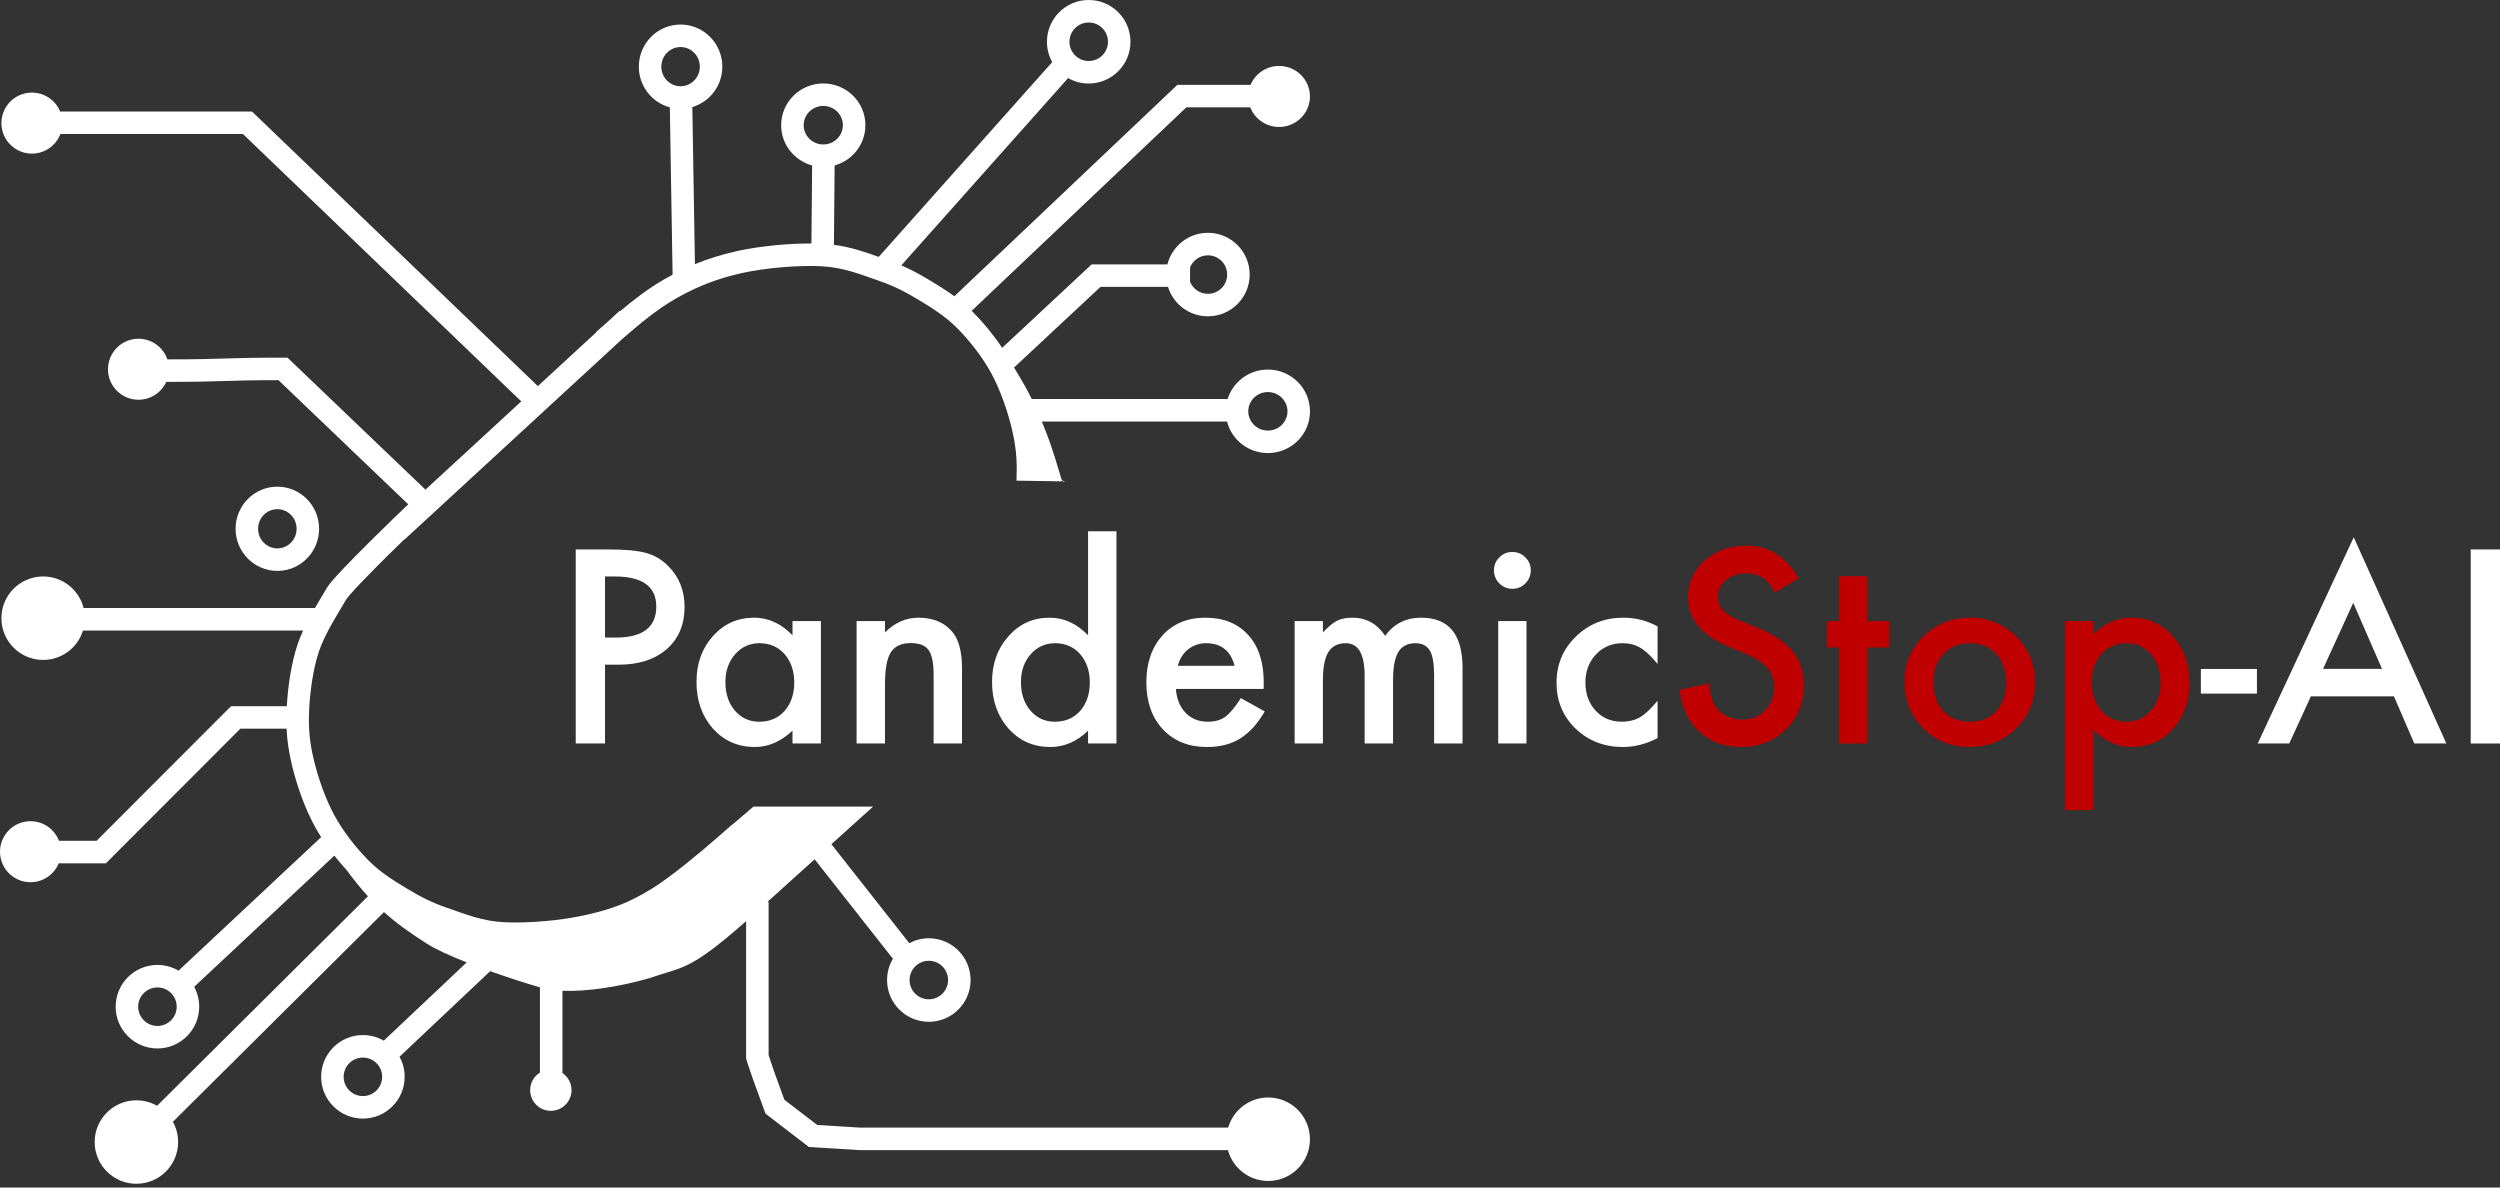 <svg width="160" height="76" viewBox="0 0 160 76" fill="none" xmlns="http://www.w3.org/2000/svg">
<rect x="0" y="0" width="160" height="76" fill="#333333" stroke="none"/>
<path d="M160 35.165V47.583H158.126V35.165H160Z" fill="white"/>
<path d="M153.212 44.567H147.896L146.513 47.583H144.494L150.639 34.385L156.566 47.583H154.515L153.212 44.567ZM152.448 42.806L150.607 38.583L148.676 42.806H152.448Z" fill="white"/>
<path d="M140.856 42.813H144.443V44.39H140.856V42.813Z" fill="white"/>
<path d="M133.976 51.845H132.166V39.749H133.976V40.602C134.689 39.889 135.498 39.532 136.404 39.532C137.482 39.532 138.369 39.929 139.066 40.722C139.774 41.511 140.128 42.505 140.128 43.706C140.128 44.88 139.777 45.859 139.074 46.642C138.377 47.419 137.498 47.808 136.437 47.808C135.52 47.808 134.699 47.441 133.976 46.706V51.845ZM138.278 43.714C138.278 42.964 138.075 42.352 137.667 41.881C137.254 41.404 136.734 41.165 136.107 41.165C135.442 41.165 134.903 41.395 134.49 41.856C134.077 42.318 133.871 42.923 133.871 43.674C133.871 44.409 134.077 45.014 134.49 45.492C134.898 45.958 135.434 46.191 136.099 46.191C136.726 46.191 137.243 45.955 137.651 45.484C138.069 45.012 138.278 44.422 138.278 43.714Z" fill="#C00000"/>
<path d="M121.888 43.61C121.888 42.478 122.293 41.516 123.102 40.722C123.912 39.929 124.898 39.532 126.062 39.532C127.231 39.532 128.223 39.932 129.038 40.731C129.842 41.529 130.244 42.511 130.244 43.674C130.244 44.848 129.839 45.832 129.03 46.626C128.215 47.414 127.215 47.808 126.03 47.808C124.856 47.808 123.872 47.406 123.078 46.602C122.285 45.808 121.888 44.811 121.888 43.61ZM123.738 43.642C123.738 44.425 123.947 45.044 124.365 45.5C124.794 45.961 125.36 46.191 126.062 46.191C126.77 46.191 127.335 45.964 127.759 45.508C128.182 45.052 128.394 44.444 128.394 43.682C128.394 42.921 128.182 42.312 127.759 41.856C127.33 41.395 126.764 41.165 126.062 41.165C125.37 41.165 124.81 41.395 124.381 41.856C123.952 42.318 123.738 42.913 123.738 43.642Z" fill="#C00000"/>
<path d="M119.507 41.438V47.583H117.698V41.438H116.926V39.749H117.698V36.878H119.507V39.749H120.915V41.438H119.507Z" fill="#C00000"/>
<path d="M115.116 37.015L113.596 37.916C113.312 37.422 113.041 37.101 112.784 36.951C112.516 36.779 112.17 36.693 111.747 36.693C111.227 36.693 110.795 36.841 110.452 37.136C110.109 37.425 109.937 37.79 109.937 38.229C109.937 38.835 110.387 39.323 111.288 39.693L112.527 40.2C113.535 40.607 114.272 41.106 114.738 41.696C115.205 42.28 115.438 42.998 115.438 43.851C115.438 44.993 115.057 45.937 114.296 46.682C113.529 47.432 112.578 47.808 111.441 47.808C110.363 47.808 109.473 47.489 108.771 46.851C108.079 46.213 107.648 45.315 107.476 44.157L109.374 43.738C109.46 44.468 109.61 44.972 109.824 45.25C110.21 45.786 110.773 46.055 111.513 46.055C112.098 46.055 112.583 45.859 112.969 45.468C113.355 45.076 113.548 44.58 113.548 43.98C113.548 43.738 113.513 43.519 113.444 43.32C113.379 43.117 113.275 42.931 113.13 42.765C112.99 42.594 112.808 42.436 112.583 42.291C112.358 42.141 112.09 41.999 111.779 41.865L110.58 41.366C108.881 40.648 108.031 39.597 108.031 38.213C108.031 37.28 108.388 36.5 109.101 35.873C109.814 35.24 110.701 34.924 111.763 34.924C113.194 34.924 114.312 35.621 115.116 37.015Z" fill="#C00000"/>
<path d="M106.084 40.087V42.492C105.671 41.988 105.301 41.642 104.974 41.454C104.652 41.261 104.274 41.165 103.84 41.165C103.159 41.165 102.593 41.403 102.143 41.881C101.693 42.358 101.467 42.956 101.467 43.674C101.467 44.409 101.685 45.012 102.119 45.484C102.558 45.955 103.119 46.191 103.8 46.191C104.234 46.191 104.617 46.097 104.95 45.91C105.271 45.727 105.649 45.374 106.084 44.848V47.237C105.349 47.617 104.615 47.808 103.88 47.808C102.668 47.808 101.655 47.416 100.84 46.634C100.025 45.846 99.618 44.867 99.618 43.698C99.618 42.529 100.03 41.543 100.856 40.739C101.682 39.934 102.695 39.532 103.896 39.532C104.668 39.532 105.397 39.717 106.084 40.087Z" fill="white"/>
<path d="M97.695 39.749V47.583H95.886V39.749H97.695ZM95.613 36.492C95.613 36.176 95.728 35.903 95.958 35.672C96.189 35.441 96.465 35.326 96.787 35.326C97.114 35.326 97.393 35.441 97.623 35.672C97.854 35.897 97.969 36.173 97.969 36.5C97.969 36.827 97.854 37.106 97.623 37.337C97.398 37.567 97.122 37.682 96.795 37.682C96.468 37.682 96.189 37.567 95.958 37.337C95.728 37.106 95.613 36.825 95.613 36.492Z" fill="white"/>
<path d="M82.857 39.749H84.667V40.473C85.015 40.109 85.313 39.862 85.56 39.733C85.822 39.599 86.152 39.532 86.549 39.532C87.433 39.532 88.133 39.918 88.648 40.69C89.216 39.918 89.986 39.532 90.956 39.532C92.72 39.532 93.602 40.602 93.602 42.741V47.583H91.784V43.232C91.784 42.481 91.693 41.95 91.511 41.639C91.323 41.323 91.015 41.165 90.586 41.165C90.088 41.165 89.723 41.352 89.492 41.728C89.267 42.103 89.155 42.706 89.155 43.537V47.583H87.337V43.256C87.337 41.862 86.935 41.165 86.131 41.165C85.621 41.165 85.249 41.355 85.013 41.736C84.782 42.117 84.667 42.717 84.667 43.537V47.583H82.857V39.749Z" fill="white"/>
<path d="M80.871 44.092H75.257C75.306 44.736 75.515 45.248 75.885 45.628C76.255 46.004 76.729 46.191 77.308 46.191C77.759 46.191 78.131 46.084 78.426 45.87C78.716 45.655 79.045 45.258 79.415 44.679L80.943 45.532C80.707 45.934 80.458 46.28 80.195 46.569C79.933 46.853 79.651 47.089 79.351 47.277C79.051 47.459 78.726 47.593 78.378 47.679C78.029 47.765 77.651 47.808 77.244 47.808C76.075 47.808 75.137 47.432 74.429 46.682C73.721 45.926 73.367 44.923 73.367 43.674C73.367 42.435 73.711 41.433 74.397 40.666C75.088 39.91 76.005 39.532 77.147 39.532C78.3 39.532 79.212 39.9 79.882 40.634C80.547 41.363 80.879 42.374 80.879 43.666L80.871 44.092ZM79.013 42.612C78.761 41.647 78.153 41.165 77.188 41.165C76.968 41.165 76.761 41.2 76.568 41.269C76.375 41.334 76.198 41.43 76.037 41.559C75.882 41.682 75.748 41.832 75.635 42.009C75.523 42.186 75.437 42.387 75.378 42.612H79.013Z" fill="white"/>
<path d="M69.636 33.999H71.453V47.583H69.636V46.762C68.923 47.459 68.116 47.808 67.215 47.808C66.143 47.808 65.253 47.416 64.545 46.634C63.843 45.835 63.491 44.837 63.491 43.642C63.491 42.473 63.843 41.497 64.545 40.715C65.242 39.926 66.119 39.532 67.175 39.532C68.092 39.532 68.912 39.908 69.636 40.658V33.999ZM65.341 43.642C65.341 44.392 65.542 45.004 65.944 45.475C66.357 45.953 66.877 46.191 67.505 46.191C68.175 46.191 68.716 45.961 69.129 45.5C69.542 45.023 69.748 44.417 69.748 43.682C69.748 42.948 69.542 42.342 69.129 41.864C68.716 41.398 68.18 41.165 67.521 41.165C66.899 41.165 66.379 41.401 65.96 41.873C65.548 42.35 65.341 42.94 65.341 43.642Z" fill="white"/>
<path d="M54.822 39.749H56.639V40.473C57.272 39.846 57.985 39.532 58.779 39.532C59.69 39.532 60.401 39.819 60.91 40.393C61.349 40.881 61.569 41.677 61.569 42.781V47.583H59.752V43.208C59.752 42.435 59.645 41.902 59.43 41.607C59.221 41.307 58.84 41.157 58.288 41.157C57.688 41.157 57.261 41.355 57.009 41.752C56.763 42.143 56.639 42.827 56.639 43.803V47.583H54.822V39.749Z" fill="white"/>
<path d="M50.72 39.749H52.538V47.583H50.72V46.762C49.975 47.459 49.173 47.808 48.316 47.808C47.233 47.808 46.337 47.416 45.629 46.634C44.927 45.835 44.576 44.837 44.576 43.642C44.576 42.468 44.927 41.489 45.629 40.706C46.332 39.924 47.211 39.532 48.267 39.532C49.179 39.532 49.996 39.908 50.72 40.658V39.749ZM46.426 43.642C46.426 44.392 46.627 45.004 47.029 45.475C47.442 45.953 47.962 46.191 48.589 46.191C49.259 46.191 49.801 45.961 50.214 45.5C50.626 45.023 50.833 44.417 50.833 43.682C50.833 42.948 50.626 42.342 50.214 41.864C49.801 41.398 49.264 41.165 48.605 41.165C47.983 41.165 47.463 41.401 47.045 41.873C46.632 42.35 46.426 42.94 46.426 43.642Z" fill="white"/>
<path d="M38.721 42.54V47.583H36.847V35.165H38.97C40.011 35.165 40.796 35.238 41.327 35.382C41.863 35.527 42.335 35.801 42.742 36.203C43.455 36.9 43.812 37.779 43.812 38.841C43.812 39.977 43.431 40.878 42.67 41.543C41.908 42.208 40.882 42.54 39.59 42.54H38.721ZM38.721 40.803H39.421C41.142 40.803 42.002 40.141 42.002 38.816C42.002 37.535 41.115 36.894 39.34 36.894H38.721V40.803Z" fill="white"/>
<path fill-rule="evenodd" clip-rule="evenodd" d="M69.677 0C71.153 0 72.35 1.196 72.35 2.672C72.35 4.148 71.153 5.345 69.677 5.345C69.198 5.345 68.748 5.218 68.359 4.997L57.685 16.983C58.288 17.244 58.812 17.527 59.373 17.861L59.544 17.964C60.043 18.266 60.57 18.587 61.093 18.971L61.081 18.958L75.352 5.431H80.036C80.332 4.721 81.038 4.221 81.862 4.221C82.953 4.221 83.837 5.095 83.837 6.173C83.837 7.251 82.953 8.125 81.862 8.125C81.021 8.125 80.302 7.604 80.018 6.871H75.925L62.188 19.892C62.223 19.927 62.258 19.962 62.292 19.997C62.92 20.632 63.576 21.417 64.138 22.262L69.865 16.92H74.715C75.007 15.76 76.057 14.9 77.307 14.9C78.783 14.9 79.979 16.097 79.979 17.573C79.979 19.049 78.783 20.245 77.307 20.245C76.106 20.245 75.089 19.452 74.753 18.36H70.432L64.897 23.523C65.163 23.948 65.416 24.383 65.641 24.79C65.778 25.036 65.907 25.286 66.03 25.537H78.568C78.908 24.442 79.938 23.652 81.144 23.652C82.625 23.652 83.839 24.841 83.839 26.325C83.839 27.808 82.625 28.997 81.144 28.997C79.889 28.997 78.825 28.142 78.531 26.977H66.674C66.784 27.245 66.89 27.51 66.992 27.77C67.369 28.735 67.756 30.072 67.904 30.578C68.052 31.083 68.338 30.662 67.88 30.805L65.053 30.762L65.061 30.582L65.056 30.582C65.109 29.427 65.017 28.525 64.749 27.41C64.475 26.274 64.013 24.939 63.44 23.885C62.867 22.833 62.047 21.797 61.268 21.009C60.521 20.253 59.69 19.735 58.799 19.196C57.939 18.676 57.24 18.311 56.212 17.956C55.078 17.565 53.996 17.116 52.591 17.041C51.127 16.963 48.994 17.135 47.422 17.489C45.955 17.82 44.712 18.296 43.428 19.011L43.17 19.158C42.039 19.813 40.941 20.72 39.811 21.706L25.89 34.529L25.878 34.515C25.523 34.861 25.127 35.248 24.729 35.643C24.122 36.245 23.511 36.862 23.026 37.374C22.783 37.63 22.576 37.855 22.419 38.037C22.34 38.128 22.277 38.203 22.23 38.264C22.206 38.295 22.188 38.319 22.175 38.338C22.161 38.357 22.156 38.366 22.156 38.366C21.677 39.192 20.791 40.548 20.41 41.696C20.027 42.85 19.837 44.292 19.783 45.481C19.73 46.636 19.821 47.538 20.09 48.653L20.09 48.654C20.363 49.789 20.826 51.124 21.399 52.178C21.972 53.23 22.792 54.266 23.571 55.054C24.317 55.81 25.149 56.328 26.04 56.867C26.9 57.387 27.598 57.751 28.627 58.106H28.628C29.761 58.498 30.843 58.947 32.248 59.022C33.712 59.099 35.844 58.928 37.417 58.574L37.709 58.507C39.142 58.169 40.207 57.799 41.653 56.914L41.802 56.822C43.004 56.06 44.572 54.759 45.843 53.661L45.845 53.656L46.079 53.456C46.365 53.207 46.633 52.972 46.873 52.76L46.881 52.769L48.219 51.623H55.877L53.209 54.029L58.193 60.361C58.567 60.163 58.992 60.05 59.445 60.05C60.92 60.05 62.117 61.247 62.117 62.723C62.117 64.198 60.92 65.395 59.445 65.395C57.969 65.395 56.772 64.198 56.772 62.723C56.772 62.225 56.909 61.758 57.146 61.359L52.137 54.995L49.116 57.719H49.191V67.528L49.525 68.527L50.201 70.385L52.299 71.996L55.057 72.168H78.601C78.923 71.055 79.95 70.24 81.167 70.24C82.642 70.24 83.837 71.436 83.837 72.911C83.837 74.385 82.642 75.581 81.167 75.581C79.933 75.581 78.895 74.745 78.589 73.608H55.013L51.77 73.406L48.992 71.272L48.17 69.014L48.166 69.005L48.164 68.996L47.788 67.872L47.751 67.761V58.95L47.573 59.11C44.039 62.205 43.658 61.864 41.597 62.592C39.561 63.176 37.556 63.467 35.996 63.411V68.673C36.347 68.911 36.578 69.313 36.578 69.769C36.578 70.5 35.985 71.093 35.254 71.093C34.523 71.093 33.93 70.5 33.93 69.769C33.93 69.294 34.18 68.877 34.556 68.644V63.189C33.661 62.933 32.51 62.563 31.37 62.156L25.569 67.631C25.779 68.012 25.898 68.45 25.898 68.916C25.898 70.392 24.701 71.589 23.226 71.589C21.75 71.589 20.553 70.392 20.553 68.916C20.553 67.441 21.75 66.244 23.226 66.244C23.712 66.244 24.169 66.374 24.562 66.602L29.869 61.593C28.811 61.175 27.881 60.754 27.331 60.403C26.182 59.67 25.364 59.081 24.575 58.372L11.065 71.795C11.278 72.179 11.4 72.62 11.4 73.09C11.4 74.565 10.204 75.761 8.729 75.761C7.255 75.761 6.059 74.565 6.059 73.09C6.059 71.615 7.255 70.42 8.729 70.42C9.211 70.42 9.663 70.547 10.053 70.771L23.548 57.362C23.073 56.845 22.61 56.262 22.191 55.693C21.924 55.404 21.657 55.091 21.397 54.761L12.427 63.157C12.632 63.535 12.748 63.968 12.748 64.428C12.748 65.904 11.551 67.101 10.076 67.101C8.6 67.101 7.403 65.904 7.403 64.428C7.403 62.953 8.6 61.756 10.076 61.756C10.568 61.756 11.03 61.889 11.426 62.122L20.555 53.577C20.406 53.343 20.265 53.106 20.134 52.866C19.485 51.673 18.984 50.213 18.69 48.99C18.49 48.16 18.377 47.42 18.341 46.635H15.384L6.778 55.252H3.758C3.466 55.962 2.767 56.462 1.952 56.462C0.874 56.462 0 55.588 0 54.51C0 53.432 0.874 52.557 1.952 52.557C2.785 52.557 3.495 53.078 3.776 53.812H6.181L14.787 45.195H18.356C18.426 43.973 18.629 42.493 19.044 41.243L19.087 41.117C19.175 40.866 19.283 40.609 19.401 40.352H5.312C4.976 41.442 3.961 42.235 2.76 42.235C1.285 42.235 0.09 41.039 0.09 39.564C0.09 38.09 1.285 36.894 2.76 36.894C4.01 36.894 5.059 37.752 5.35 38.912H20.157C20.457 38.391 20.738 37.941 20.91 37.644C21.004 37.482 21.167 37.282 21.331 37.093C21.508 36.889 21.731 36.647 21.981 36.383C22.48 35.856 23.103 35.227 23.715 34.621C24.741 33.603 25.762 32.621 26.128 32.277L17.822 24.33C16.062 24.332 15.23 24.358 14.396 24.384C13.508 24.413 12.618 24.44 10.641 24.44C10.333 25.115 9.653 25.584 8.864 25.584C7.786 25.584 6.912 24.71 6.912 23.632C6.912 22.553 7.786 21.679 8.864 21.679C9.721 21.679 10.449 22.232 10.711 23C12.62 23 13.484 22.973 14.351 22.945C15.24 22.917 16.131 22.889 18.11 22.889H18.399L27.229 31.338L33.362 25.689L15.548 8.576H3.866C3.585 9.31 2.874 9.831 2.042 9.831C0.964 9.831 0.09 8.957 0.09 7.879C0.09 6.8 0.964 5.926 2.042 5.926C2.857 5.926 3.556 6.426 3.848 7.136H16.127L34.423 24.711L38.166 21.263L38.152 21.247C38.384 21.042 38.618 20.836 38.855 20.629L39.654 19.893L39.68 19.921C40.571 19.173 41.493 18.465 42.449 17.912C42.648 17.796 42.847 17.686 43.046 17.581L42.869 6.87C41.723 6.564 40.885 5.509 40.885 4.266C40.885 2.785 42.074 1.571 43.557 1.571C45.04 1.571 46.229 2.785 46.229 4.266C46.229 5.485 45.422 6.523 44.309 6.852L44.475 16.907C45.307 16.564 46.166 16.296 47.105 16.085L47.266 16.049C48.694 15.744 50.478 15.576 51.931 15.583L51.976 10.59C50.838 10.28 49.995 9.249 49.995 8.013C49.995 6.53 51.21 5.341 52.69 5.341C54.17 5.341 55.385 6.53 55.385 8.013C55.385 9.245 54.547 10.274 53.416 10.587L53.371 15.669C54.489 15.818 55.436 16.154 56.24 16.44L67.343 3.973C67.128 3.588 67.005 3.145 67.005 2.672C67.005 1.196 68.202 0 69.677 0ZM23.226 67.684C22.545 67.684 21.993 68.236 21.993 68.916C21.993 69.597 22.545 70.149 23.226 70.149C23.906 70.149 24.458 69.597 24.458 68.916C24.458 68.236 23.906 67.684 23.226 67.684ZM10.076 63.196C9.395 63.196 8.843 63.748 8.843 64.428C8.843 65.109 9.395 65.661 10.076 65.661C10.756 65.661 11.308 65.109 11.308 64.428C11.308 63.748 10.756 63.196 10.076 63.196ZM59.445 61.49C58.764 61.49 58.212 62.042 58.212 62.723C58.212 63.403 58.764 63.955 59.445 63.955C60.125 63.955 60.677 63.403 60.677 62.723C60.677 62.042 60.125 61.491 59.445 61.49ZM81.144 25.092C80.444 25.092 79.889 25.652 79.889 26.325C79.889 26.997 80.444 27.557 81.144 27.557C81.845 27.557 82.399 26.997 82.399 26.325C82.399 25.652 81.845 25.092 81.144 25.092ZM77.307 16.34C76.788 16.34 76.344 16.662 76.163 17.116V18.03C76.344 18.484 76.788 18.805 77.307 18.805C77.988 18.805 78.539 18.253 78.539 17.573C78.539 16.892 77.988 16.34 77.307 16.34ZM52.69 6.781C51.989 6.781 51.435 7.34 51.435 8.013C51.435 8.686 51.989 9.245 52.69 9.245C53.391 9.245 53.945 8.686 53.945 8.013C53.945 7.34 53.391 6.781 52.69 6.781ZM43.557 3.011C42.884 3.011 42.324 3.565 42.324 4.266C42.324 4.966 42.884 5.52 43.557 5.52C44.23 5.52 44.789 4.966 44.789 4.266C44.789 3.565 44.23 3.011 43.557 3.011ZM69.677 1.44C68.997 1.44 68.445 1.992 68.445 2.672C68.445 3.353 68.997 3.905 69.677 3.905C70.358 3.905 70.91 3.353 70.91 2.672C70.91 1.992 70.358 1.44 69.677 1.44Z" fill="white"/>
<path fill-rule="evenodd" clip-rule="evenodd" d="M17.75 31.147C19.234 31.147 20.422 32.362 20.422 33.842C20.422 35.322 19.234 36.537 17.75 36.537C16.267 36.537 15.078 35.322 15.078 33.842C15.078 32.362 16.267 31.147 17.75 31.147ZM17.75 32.587C17.078 32.587 16.518 33.141 16.518 33.842C16.518 34.543 17.078 35.097 17.75 35.097C18.423 35.097 18.983 34.543 18.983 33.842C18.983 33.141 18.423 32.587 17.75 32.587Z" fill="white"/>
</svg>
